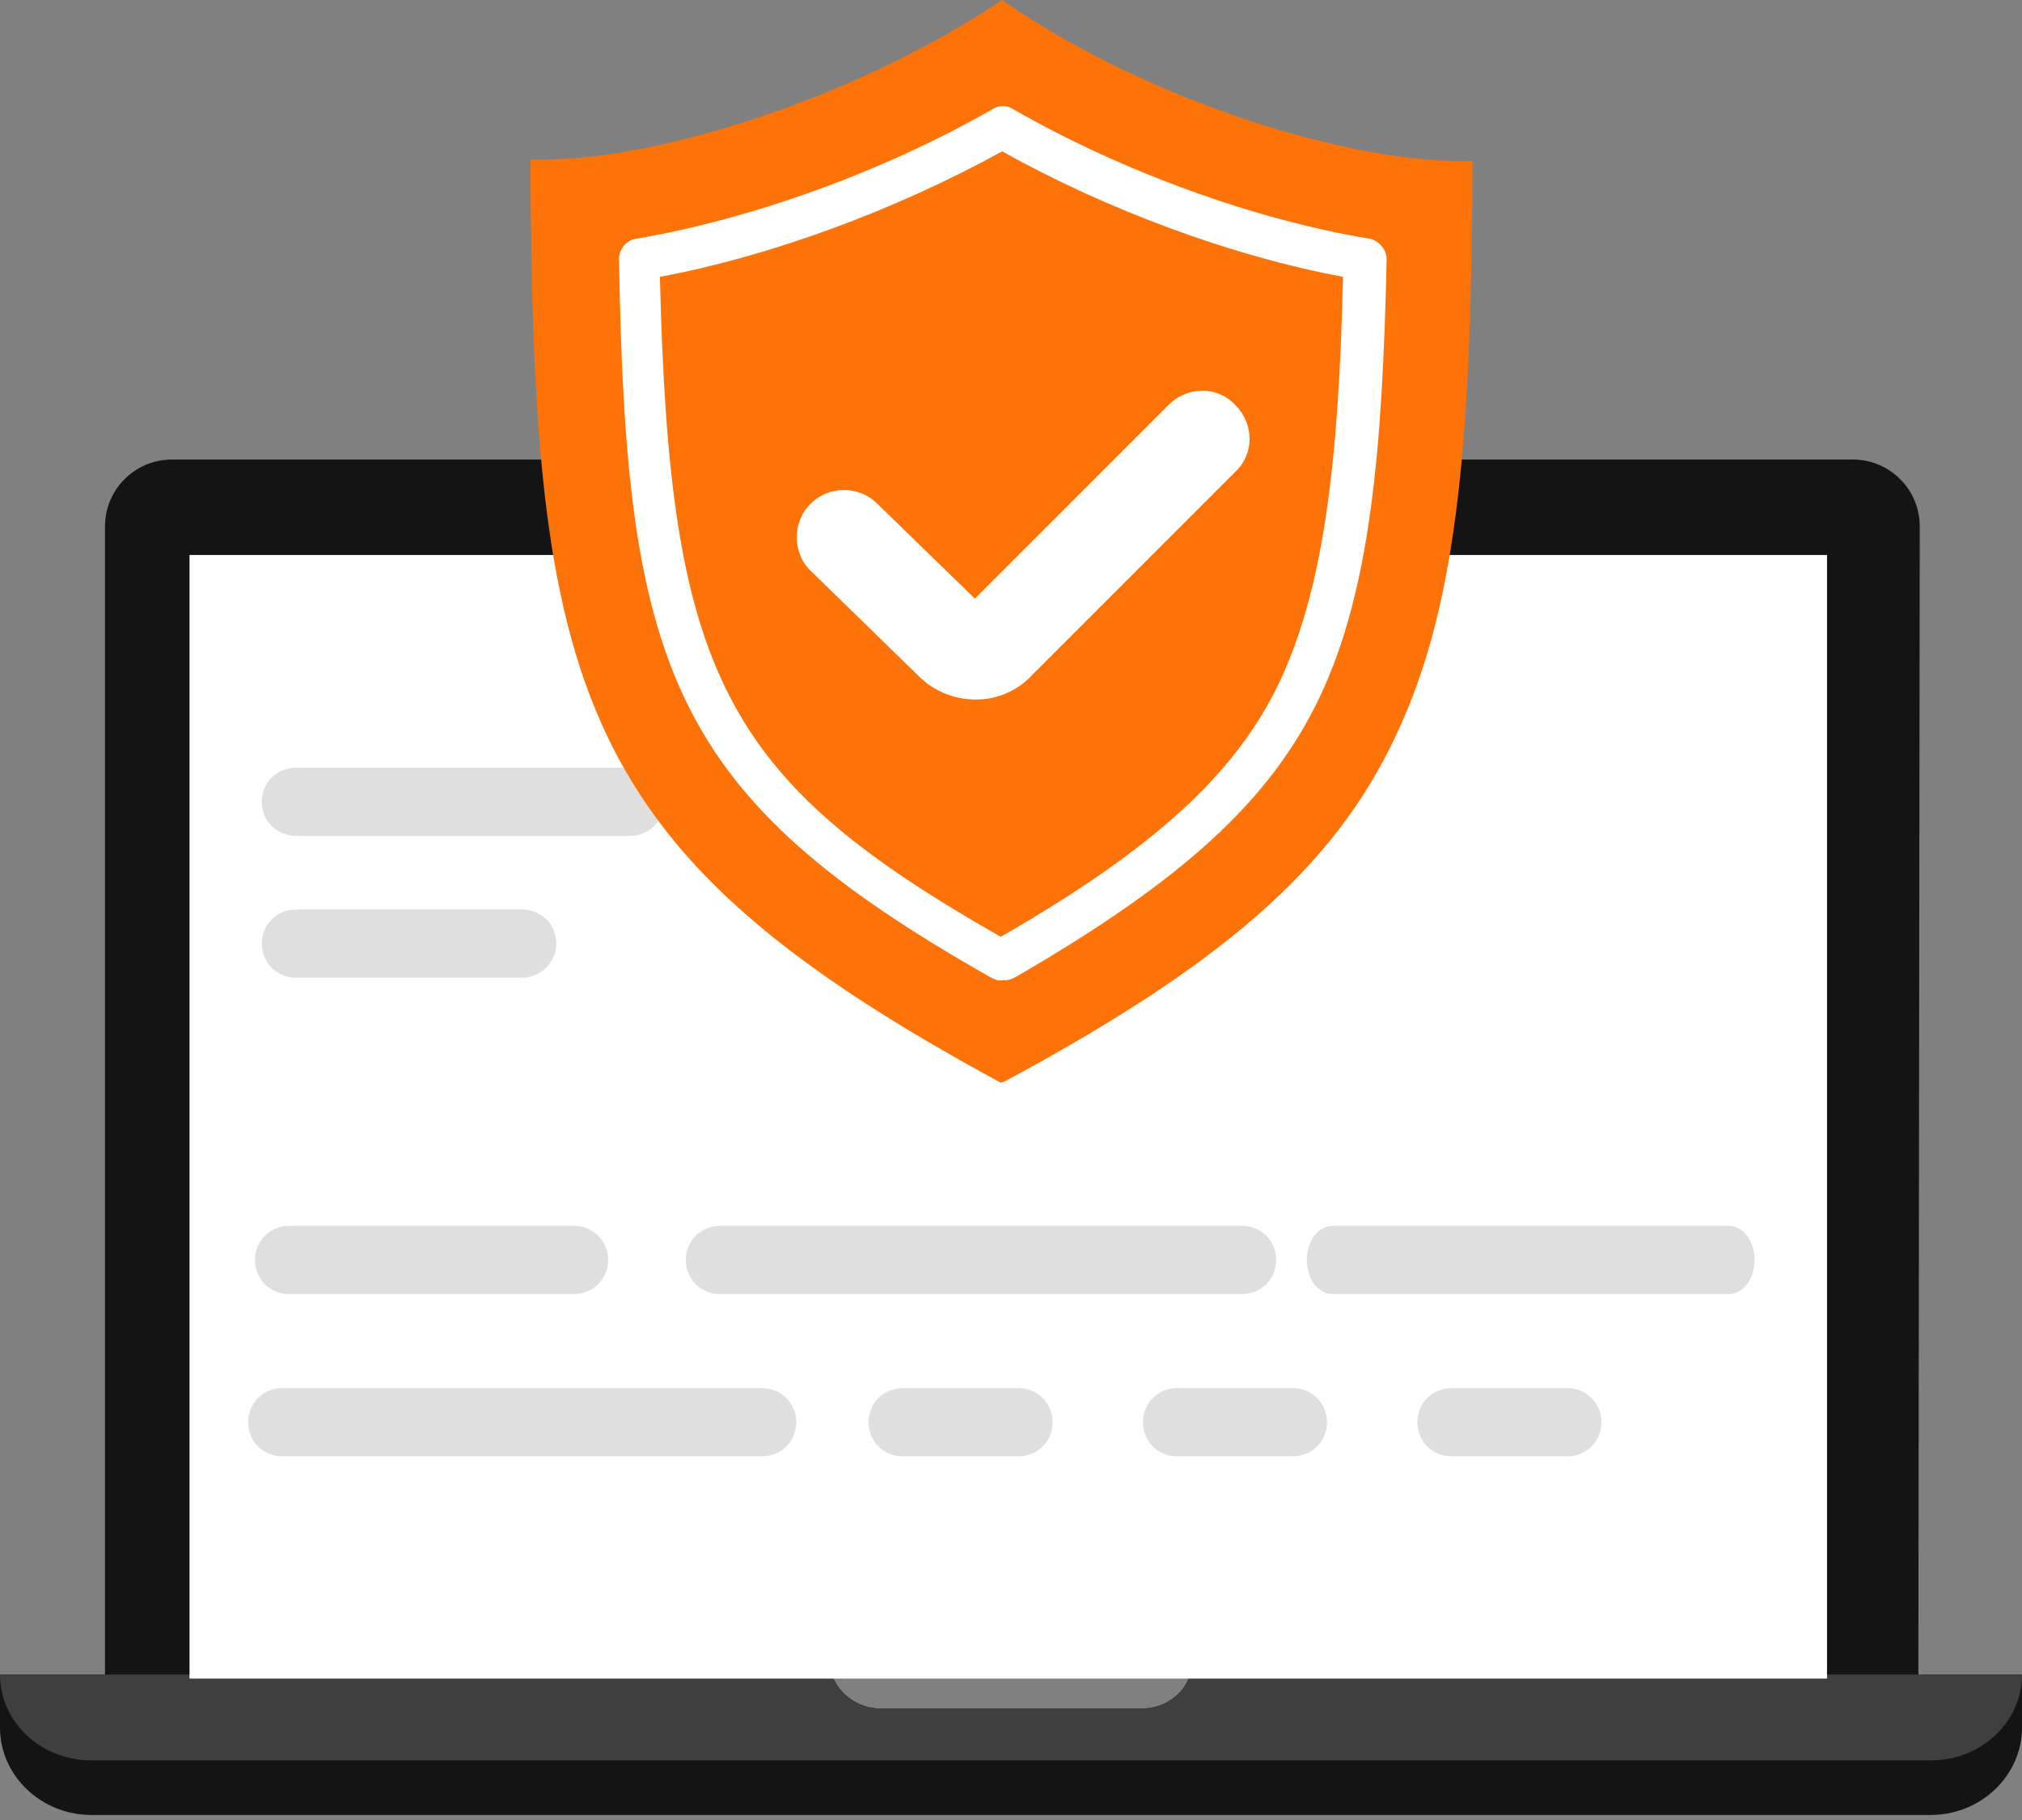 <?xml version="1.0" encoding="UTF-8"?>
<svg width="140px" height="126px" viewBox="0 0 140 126" version="1.1" xmlns="http://www.w3.org/2000/svg" xmlns:xlink="http://www.w3.org/1999/xlink">
    <rect x="0" y="0" width="140" height="126" fill="#808080" stroke="none"/>
    <title>Compliance and Security_icon</title>
    <g id="页面-1" stroke="none" stroke-width="1" fill="none" fill-rule="evenodd">
        <g id="MS-SQL" transform="translate(-345, -1277)" fill-rule="nonzero">
            <g id="Secure_Payments" transform="translate(345, 1277)">
                <path d="M140,115.927 L140,119.609 C140,122.913 137.168,125.651 133.675,125.651 L6.325,125.651 C2.832,125.651 0,122.913 0,119.609 L0,115.927 L57.586,115.927 C58.058,117.249 59.38,118.287 60.985,118.287 L79.015,118.287 C80.62,118.287 81.942,117.343 82.414,115.927 L140,115.927 L140,115.927 Z" id="路径" fill="#141414"></path>
                <path d="M140,115.927 C140,119.231 137.168,121.875 133.675,121.875 L6.325,121.875 C2.832,121.875 0,119.231 0,115.927 L57.586,115.927 C58.058,117.249 59.38,118.287 60.985,118.287 L79.015,118.287 C80.62,118.287 81.942,117.343 82.414,115.927 L140,115.927 L140,115.927 Z" id="路径" fill="#3F3F3F"></path>
                <path d="M132.825,115.927 L7.269,115.927 L7.269,36.44 C7.269,33.891 9.346,31.814 11.895,31.814 L128.294,31.814 C130.843,31.814 132.92,33.891 132.92,36.44 L132.825,115.927 L132.825,115.927 Z" id="路径" fill="#141414"></path>
                <path d="M101.578,116.211 L13.122,116.211 L13.122,38.422 L126.5,38.422 L126.5,116.211 L114.606,116.211 M13.122,38.43 L126.5,38.43" id="形状" fill="#FFFFFF"></path>
                <path d="M70.519,100.823 L62.495,100.823 C61.173,100.823 60.135,99.784 60.135,98.463 C60.135,97.141 61.173,96.103 62.495,96.103 L70.519,96.103 C71.841,96.103 72.879,97.141 72.879,98.463 C72.879,99.784 71.841,100.823 70.519,100.823 Z M89.519,100.823 L81.495,100.823 C80.173,100.823 79.135,99.784 79.135,98.463 C79.135,97.141 80.173,96.103 81.495,96.103 L89.519,96.103 C90.841,96.103 91.879,97.141 91.879,98.463 C91.879,99.784 90.841,100.823 89.519,100.823 Z M108.519,100.823 L100.495,100.823 C99.173,100.823 98.135,99.784 98.135,98.463 C98.135,97.141 99.173,96.103 100.495,96.103 L108.519,96.103 C109.841,96.103 110.879,97.141 110.879,98.463 C110.879,99.784 109.841,100.823 108.519,100.823 Z M52.771,100.823 L19.542,100.823 C18.22,100.823 17.181,99.784 17.181,98.463 C17.181,97.141 18.22,96.103 19.541,96.103 L52.771,96.103 C54.093,96.103 55.132,97.141 55.132,98.463 C55.132,99.784 54.093,100.823 52.771,100.823 Z M86.001,89.589 L49.845,89.589 C48.523,89.589 47.485,88.55 47.485,87.229 C47.485,85.907 48.523,84.868 49.845,84.868 L86.001,84.868 C87.323,84.868 88.361,85.907 88.361,87.229 C88.361,88.55 87.323,89.589 86.001,89.589 Z M119.695,89.589 L92.275,89.589 C91.272,89.589 90.485,88.55 90.485,87.229 C90.485,85.907 91.272,84.868 92.275,84.868 L119.695,84.868 C120.697,84.868 121.485,85.907 121.485,87.229 C121.485,88.55 120.697,89.589 119.695,89.589 Z M39.744,89.589 L20.013,89.589 C18.692,89.589 17.653,88.55 17.653,87.229 C17.653,85.907 18.692,84.868 20.013,84.868 L39.744,84.868 C41.065,84.868 42.104,85.907 42.104,87.229 C42.104,88.55 41.065,89.589 39.744,89.589 Z M43.614,57.869 L20.486,57.869 C19.164,57.869 18.125,56.831 18.125,55.509 C18.125,54.187 19.164,53.149 20.486,53.149 L43.614,53.149 C44.936,53.149 45.974,54.187 45.974,55.509 C45.974,56.831 44.936,57.869 43.614,57.869 Z M36.156,67.687 L20.486,67.687 C19.164,67.687 18.125,66.649 18.125,65.327 C18.125,64.005 19.164,62.967 20.486,62.967 L36.156,62.967 C37.478,62.967 38.516,64.005 38.516,65.327 C38.516,66.649 37.384,67.687 36.156,67.687 L36.156,67.687 Z" id="形状" fill="#DFDFDF"></path>
                <path d="M101.956,11.14 C101.861,29.548 101.106,41.537 96.669,50.883 C92.326,60.229 84.302,66.932 69.575,74.862 C69.481,74.862 69.386,74.956 69.292,74.956 C39.649,58.908 36.912,47.862 36.723,11.045 L37.572,11.045 C45.88,11.045 59.568,6.608 69.386,0 C79.393,6.986 93.742,11.423 101.956,11.14 L101.956,11.14 Z" id="路径" fill="#FE7308"></path>
                <path d="M69.292,67.876 C69.009,67.876 68.82,67.782 68.631,67.687 C46.446,55.132 43.331,46.352 42.859,17.937 C42.859,17.276 43.331,16.615 44.086,16.521 C51.922,15.199 61.173,11.895 68.725,7.552 C69.198,7.269 69.67,7.269 70.142,7.552 C77.694,11.895 86.851,15.199 94.781,16.521 C95.442,16.615 96.008,17.276 96.008,17.937 C95.725,31.153 94.875,40.877 91.382,48.24 C87.984,55.415 81.848,60.985 70.236,67.687 C69.858,67.876 69.575,67.876 69.292,67.876 L69.292,67.876 Z M45.691,19.164 C46.352,46.635 50.034,53.904 69.292,64.855 C79.96,58.719 85.624,53.527 88.645,47.107 C91.76,40.405 92.704,31.436 92.987,19.164 C85.341,17.748 76.655,14.538 69.386,10.479 C62.023,14.538 53.338,17.748 45.691,19.164 L45.691,19.164 Z" id="形状" fill="#FFFFFF"></path>
                <path d="M67.593,48.429 C66.082,48.429 64.666,47.862 63.628,46.824 L56.17,39.555 C54.848,38.328 54.848,36.156 56.075,34.929 C57.303,33.608 59.474,33.608 60.701,34.835 L67.498,41.443 L80.904,28.038 C82.225,26.716 84.302,26.716 85.529,28.038 C86.851,29.359 86.851,31.436 85.529,32.664 L71.463,46.73 C70.519,47.768 69.103,48.429 67.593,48.429 L67.593,48.429 Z" id="形状" fill="#FFFFFF"></path>
            </g>
        </g>
    </g>
</svg>